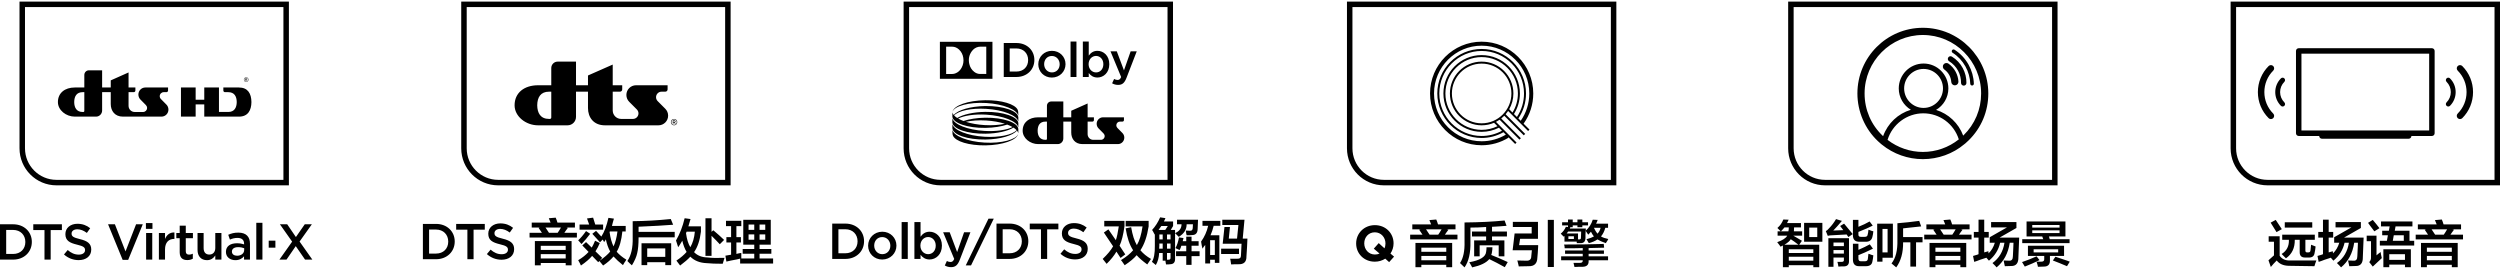<svg 
 xmlns="http://www.w3.org/2000/svg"
 xmlns:xlink="http://www.w3.org/1999/xlink"
 width="696px" height="75px">
<path fill-rule="evenodd"  fill="rgb(0, 0, 0)"
 d="M631.279,51.598 C625.604,51.598 621.004,46.982 621.004,41.288 L621.004,0.445 L696.001,0.445 L696.001,51.598 L631.279,51.598 ZM694.476,1.975 L622.528,1.975 L622.528,41.288 C622.528,46.129 626.454,50.068 631.279,50.068 L694.476,50.068 L694.476,1.975 ZM631.585,18.389 C631.938,18.035 632.508,18.035 632.861,18.389 C633.213,18.742 633.213,19.315 632.861,19.669 C631.272,21.264 630.396,23.385 630.396,25.640 C630.396,27.896 631.272,30.017 632.861,31.612 C633.213,31.966 633.213,32.538 632.861,32.892 C632.685,33.069 632.454,33.157 632.223,33.157 C631.992,33.157 631.761,33.069 631.585,32.892 C629.655,30.955 628.592,28.380 628.592,25.640 C628.592,22.901 629.655,20.325 631.585,18.389 ZM635.963,21.822 C636.228,22.087 636.228,22.517 635.963,22.782 C635.202,23.545 634.783,24.561 634.783,25.640 C634.783,26.720 635.202,27.735 635.963,28.499 C636.228,28.764 636.228,29.193 635.963,29.458 C635.831,29.591 635.659,29.657 635.485,29.657 C635.312,29.657 635.139,29.591 635.007,29.458 C633.990,28.439 633.430,27.083 633.430,25.640 C633.430,24.198 633.990,22.842 635.007,21.822 C635.272,21.556 635.700,21.557 635.963,21.822 ZM639.963,13.422 L677.041,13.422 C677.462,13.422 677.803,13.764 677.803,14.186 L677.803,37.093 C677.803,37.515 677.462,37.857 677.041,37.857 L671.338,37.857 C671.338,38.279 670.997,38.621 670.577,38.621 L646.428,38.621 C646.008,38.621 645.667,38.279 645.667,37.857 L639.963,37.857 C639.543,37.857 639.202,37.515 639.202,37.093 L639.202,14.186 C639.202,13.764 639.543,13.422 639.963,13.422 ZM640.724,36.329 L676.280,36.329 L676.280,14.950 L640.724,14.950 L640.724,36.329 ZM681.124,21.821 C681.388,21.556 681.816,21.556 682.080,21.821 C683.097,22.840 683.657,24.196 683.657,25.639 C683.657,27.081 683.097,28.438 682.080,29.457 C681.948,29.590 681.775,29.656 681.602,29.656 C681.428,29.656 681.256,29.590 681.124,29.457 C680.859,29.192 680.859,28.762 681.124,28.497 C681.885,27.734 682.304,26.719 682.304,25.639 C682.304,24.559 681.885,23.544 681.124,22.781 C680.859,22.516 680.859,22.086 681.124,21.821 ZM684.226,18.387 C684.579,18.034 685.150,18.034 685.502,18.387 C687.432,20.324 688.495,22.900 688.495,25.639 C688.495,28.378 687.432,30.954 685.502,32.891 C685.326,33.067 685.095,33.156 684.864,33.156 C684.633,33.156 684.402,33.067 684.226,32.891 C683.874,32.537 683.874,31.964 684.226,31.611 C685.815,30.015 686.691,27.895 686.691,25.639 C686.691,23.383 685.815,21.262 684.226,19.667 C683.874,19.314 683.874,18.741 684.226,18.387 ZM571.520,72.519 L572.230,71.477 C573.032,71.733 574.125,72.099 575.510,72.574 C575.838,72.683 576.074,72.775 576.221,72.848 L575.455,74.110 C573.997,73.488 572.685,72.958 571.520,72.519 ZM562.993,66.595 L568.841,66.595 C568.804,66.522 568.750,66.376 568.677,66.156 C568.640,66.010 568.604,65.900 568.568,65.827 L564.195,65.827 L564.195,61.658 L575.018,61.658 L575.018,65.827 L570.427,65.827 L570.645,66.595 L576.166,66.595 L576.166,67.692 L562.993,67.692 L562.993,66.595 ZM573.378,62.646 L565.780,62.646 L565.780,63.359 L573.378,63.359 L573.378,62.646 ZM573.378,64.894 L573.378,64.127 L565.780,64.127 L565.780,64.894 L573.378,64.894 ZM497.825,41.288 L497.825,0.445 L572.821,0.445 L572.821,51.598 L508.100,51.598 C502.425,51.598 497.825,46.982 497.825,41.288 ZM571.297,1.975 L499.349,1.975 L499.349,41.288 C499.349,46.129 503.274,50.068 508.100,50.068 L571.297,50.068 L571.297,1.975 ZM535.327,7.737 C545.372,7.737 553.544,15.937 553.544,26.017 C553.544,31.001 551.591,35.647 548.044,39.101 C547.756,39.383 547.458,39.657 547.152,39.922 C547.064,40.001 546.954,40.089 546.844,40.166 C543.677,42.818 539.563,44.306 535.327,44.306 C531.179,44.306 527.134,42.874 523.936,40.274 C523.936,40.275 523.936,40.275 523.936,40.275 C523.931,40.275 523.862,40.221 523.794,40.165 C523.790,40.162 523.713,40.101 523.709,40.097 C523.404,39.840 523.106,39.574 522.817,39.301 C519.186,35.881 517.102,31.039 517.102,26.017 C517.102,15.937 525.278,7.737 535.327,7.737 ZM535.327,42.300 C538.971,42.300 542.505,41.054 545.333,38.801 C543.968,34.498 540.005,31.549 535.437,31.549 C530.875,31.549 526.813,34.617 525.496,38.940 C528.345,41.120 531.790,42.300 535.327,42.300 ZM540.928,24.618 C540.928,21.625 538.502,19.191 535.520,19.191 C532.538,19.191 530.112,21.625 530.112,24.618 C530.112,27.610 532.538,30.045 535.520,30.045 C538.502,30.045 540.928,27.610 540.928,24.618 ZM524.186,37.840 C524.210,37.862 524.236,37.882 524.259,37.905 C525.546,34.319 528.421,31.630 531.982,30.560 C529.968,29.347 528.613,27.141 528.613,24.618 C528.613,20.796 531.711,17.687 535.520,17.687 C539.329,17.687 542.427,20.796 542.427,24.618 C542.427,27.166 541.046,29.392 538.998,30.596 C542.449,31.676 545.253,34.287 546.553,37.752 C546.585,37.722 546.620,37.693 546.652,37.662 C549.807,34.589 551.545,30.454 551.545,26.017 C551.545,17.044 544.269,9.743 535.327,9.743 C526.380,9.743 519.101,17.044 519.101,26.017 C519.101,30.553 520.907,34.751 524.186,37.840 ZM542.467,17.722 C543.302,18.318 543.972,19.080 544.457,19.987 C544.910,20.835 545.170,21.747 545.227,22.697 C545.261,23.250 544.841,23.725 544.290,23.759 C544.270,23.761 544.249,23.761 544.229,23.761 C543.705,23.761 543.264,23.351 543.232,22.819 C543.192,22.160 543.011,21.526 542.696,20.935 C542.357,20.304 541.891,19.772 541.308,19.356 C540.858,19.036 540.753,18.409 541.073,17.958 C541.392,17.507 542.017,17.400 542.467,17.722 ZM542.631,17.046 C542.278,16.830 542.165,16.367 542.380,16.012 C542.596,15.658 543.058,15.546 543.411,15.761 C544.687,16.541 545.738,17.656 546.449,18.986 C547.127,20.254 547.474,21.677 547.452,23.102 C547.446,23.513 547.112,23.842 546.703,23.842 C546.699,23.842 546.695,23.842 546.691,23.842 C546.277,23.836 545.947,23.493 545.953,23.078 C545.971,21.909 545.686,20.740 545.129,19.697 C544.544,18.604 543.680,17.687 542.631,17.046 ZM543.599,14.686 C543.365,14.538 543.295,14.229 543.441,13.994 C543.589,13.760 543.899,13.690 544.131,13.836 C545.747,14.856 547.103,16.300 548.054,18.014 C548.960,19.647 549.467,21.473 549.521,23.293 C549.529,23.570 549.311,23.801 549.036,23.809 C549.031,23.809 549.026,23.809 549.020,23.809 C548.751,23.809 548.529,23.594 548.521,23.322 C548.473,21.662 548.009,19.995 547.180,18.501 C546.311,16.936 545.073,15.616 543.599,14.686 ZM502.263,62.042 L507.347,62.042 L507.347,67.308 L502.263,67.308 L502.263,62.042 ZM503.684,65.991 L505.926,65.991 L505.926,63.359 L503.684,63.359 L503.684,65.991 ZM497.781,61.549 C497.672,61.805 497.580,61.987 497.508,62.097 L501.389,62.097 L501.389,63.304 L499.475,63.304 C499.475,63.743 499.457,64.109 499.421,64.401 L501.717,64.401 L501.717,65.608 L499.257,65.608 C499.475,65.717 499.785,65.900 500.186,66.156 C500.842,66.522 501.334,66.814 501.662,67.034 L500.897,68.131 L506.472,68.131 L506.472,74.384 L504.832,74.384 L504.832,73.835 L498.000,73.835 L498.000,74.384 L496.360,74.384 L496.360,68.350 C496.141,68.460 495.922,68.570 495.704,68.679 C495.667,68.607 495.594,68.497 495.485,68.350 C495.376,68.168 495.139,67.856 494.774,67.418 C496.268,66.906 497.197,66.303 497.562,65.608 L494.884,65.608 L494.884,64.401 L495.758,64.401 C495.430,64.072 495.120,63.761 494.829,63.468 C495.594,62.810 496.141,62.025 496.469,61.110 L497.945,61.164 C497.908,61.238 497.853,61.366 497.781,61.549 ZM498.000,72.574 L504.832,72.574 L504.832,71.477 L498.000,71.477 L498.000,72.574 ZM498.000,70.435 L504.832,70.435 L504.832,69.392 L498.000,69.392 L498.000,70.435 ZM496.797,68.131 L500.678,68.131 C499.839,67.473 499.129,66.961 498.546,66.595 C498.290,67.071 497.708,67.582 496.797,68.131 ZM495.813,64.401 L497.890,64.401 C497.962,64.072 498.000,63.706 498.000,63.304 L496.797,63.304 C496.541,63.633 496.213,63.999 495.813,64.401 ZM374.995,41.288 L374.995,0.445 L449.991,0.445 L449.991,51.598 L385.270,51.598 C379.595,51.598 374.995,46.982 374.995,41.288 ZM448.467,1.975 L376.519,1.975 L376.519,41.288 C376.519,46.129 380.445,50.068 385.270,50.068 L448.467,50.068 L448.467,1.975 ZM412.493,11.604 C420.415,11.604 426.860,18.072 426.860,26.022 C426.860,29.053 425.933,31.954 424.178,34.411 L424.081,34.341 L425.810,36.076 L425.419,36.469 L419.859,30.890 C419.646,31.213 419.419,31.526 419.167,31.818 L424.611,37.280 L424.219,37.673 L418.792,32.226 C418.524,32.499 418.241,32.757 417.941,32.994 L423.411,38.484 L423.020,38.876 L417.491,33.328 C417.168,33.551 416.830,33.754 416.478,33.933 L422.212,39.687 L421.821,40.080 L419.820,38.072 L419.977,38.331 C417.729,39.710 415.141,40.439 412.493,40.439 C404.571,40.439 398.126,33.971 398.126,26.022 C398.126,18.072 404.571,11.604 412.493,11.604 ZM420.777,26.022 C420.777,21.438 417.060,17.709 412.493,17.709 C407.925,17.709 404.209,21.438 404.209,26.022 C404.209,30.605 407.925,34.334 412.493,34.334 C417.060,34.334 420.777,30.605 420.777,26.022 ZM415.946,34.184 C414.884,34.638 413.717,34.890 412.493,34.890 C407.620,34.890 403.655,30.912 403.655,26.022 C403.655,21.132 407.620,17.154 412.493,17.154 C417.366,17.154 421.330,21.132 421.330,26.022 C421.330,27.618 420.900,29.112 420.160,30.406 L421.083,31.332 C422.064,29.737 422.587,27.911 422.587,26.022 C422.587,20.436 418.059,15.892 412.493,15.892 C406.927,15.892 402.399,20.436 402.399,26.022 C402.399,31.607 406.927,36.151 412.493,36.151 C414.018,36.151 415.531,35.798 416.893,35.135 L415.946,34.184 ZM417.307,35.551 C415.826,36.305 414.165,36.706 412.493,36.706 C406.622,36.706 401.845,31.913 401.845,26.022 C401.845,20.130 406.622,15.337 412.493,15.337 C418.364,15.337 423.141,20.130 423.141,26.022 C423.141,28.059 422.565,30.026 421.484,31.735 L422.313,32.567 C423.602,30.625 424.287,28.370 424.287,26.022 C424.287,19.495 418.997,14.186 412.493,14.186 C405.989,14.186 400.699,19.495 400.699,26.022 C400.699,32.548 405.989,37.857 412.493,37.857 C414.477,37.857 416.426,37.351 418.154,36.401 L417.307,35.551 ZM412.493,39.328 C414.872,39.328 417.197,38.690 419.232,37.482 L418.562,36.810 C416.718,37.857 414.624,38.412 412.493,38.412 C405.684,38.412 400.145,32.854 400.145,26.022 C400.145,19.189 405.684,13.630 412.493,13.630 C419.302,13.630 424.841,19.189 424.841,26.022 C424.841,28.517 424.103,30.914 422.713,32.968 L423.369,33.627 C424.926,31.389 425.754,28.765 425.754,26.022 C425.754,18.684 419.805,12.715 412.493,12.715 C405.181,12.715 399.232,18.684 399.232,26.022 C399.232,33.359 405.181,39.328 412.493,39.328 ZM347.176,68.793 C347.103,70.000 347.048,70.859 347.012,71.371 C347.048,72.907 346.283,73.638 344.716,73.565 C344.534,73.565 344.242,73.565 343.842,73.565 C343.367,73.601 343.003,73.620 342.749,73.620 C342.711,73.364 342.657,72.998 342.585,72.523 C342.548,72.303 342.511,72.139 342.475,72.029 C343.094,72.029 343.750,72.029 344.443,72.029 C345.135,72.066 345.482,71.774 345.482,71.152 C345.554,70.201 345.609,69.104 345.646,67.860 L340.398,67.860 L340.890,63.198 L342.421,63.198 L342.093,66.434 L344.388,66.434 L344.771,62.649 L340.289,62.649 L340.289,61.169 L346.466,61.169 L345.974,66.434 L347.286,66.434 C347.248,66.947 347.212,67.733 347.176,68.793 ZM344.935,70.713 L339.961,70.713 L339.961,69.232 L344.935,69.232 L344.935,70.713 ZM337.009,65.502 L339.469,65.502 L339.469,73.181 L338.212,73.181 L338.212,72.303 L336.900,72.303 L336.900,73.346 L335.533,73.346 L335.533,68.190 C335.241,68.519 334.987,68.866 334.768,69.232 C334.622,68.683 334.495,68.025 334.385,67.257 C335.332,65.941 335.988,64.478 336.353,62.869 L334.768,62.869 L334.768,61.498 L339.742,61.498 L339.742,62.869 L337.884,62.869 C337.665,63.783 337.373,64.661 337.009,65.502 ZM336.900,70.987 L338.212,70.987 L338.212,66.873 L336.900,66.873 L336.900,70.987 ZM331.728,73.730 L330.253,73.730 L330.253,71.316 L327.410,71.316 L327.410,69.945 L330.253,69.945 L330.253,68.409 L328.886,68.409 C328.777,68.848 328.613,69.250 328.394,69.616 L327.246,69.067 C327.683,68.299 328.011,67.312 328.230,66.105 L329.487,66.270 C329.487,66.343 329.450,66.489 329.378,66.709 C329.341,66.892 329.305,67.038 329.269,67.147 L330.253,67.147 L330.253,65.886 L331.728,65.886 L331.728,67.147 L333.696,67.147 L333.696,68.409 L331.728,68.409 L331.728,69.945 L333.969,69.945 L333.969,71.316 L331.728,71.316 L331.728,73.730 ZM331.838,65.447 C331.655,65.447 331.400,65.466 331.072,65.502 C330.744,65.502 330.507,65.502 330.362,65.502 C330.289,65.282 330.215,64.880 330.143,64.295 C330.143,64.259 330.143,64.222 330.143,64.185 C330.580,64.222 330.963,64.240 331.291,64.240 C331.765,64.277 332.019,64.039 332.056,63.527 L332.111,62.430 L330.362,62.430 C330.362,63.893 329.633,65.063 328.175,65.941 L327.137,64.898 C328.339,64.387 328.941,63.564 328.941,62.430 L327.683,62.430 L327.683,61.169 L333.532,61.169 L333.423,63.801 C333.386,64.898 332.858,65.447 331.838,65.447 ZM325.716,73.565 C325.569,73.601 325.205,73.620 324.622,73.620 C324.622,73.510 324.585,73.309 324.513,73.017 C324.476,72.833 324.458,72.687 324.458,72.578 L323.693,72.578 L323.693,70.439 L322.709,70.439 C322.636,71.755 322.327,72.870 321.780,73.784 C321.561,73.638 321.251,73.382 320.851,73.017 C320.777,72.980 320.723,72.943 320.687,72.907 C321.269,71.993 321.543,70.493 321.507,68.409 L321.507,65.227 L321.452,65.282 C321.343,65.063 321.179,64.752 320.960,64.350 C320.851,64.204 320.777,64.094 320.741,64.021 C321.652,63.033 322.399,61.863 322.982,60.510 L324.458,60.730 C324.421,60.803 324.367,60.931 324.294,61.114 C324.185,61.370 324.093,61.552 324.021,61.662 L326.590,61.662 L326.590,62.924 L325.934,64.021 L327.137,64.021 L327.137,64.898 L327.137,72.029 C327.173,73.053 326.699,73.565 325.716,73.565 ZM323.693,69.232 L323.693,67.806 L322.764,67.806 L322.764,68.409 C322.764,68.665 322.745,68.939 322.709,69.232 L323.693,69.232 ZM323.693,66.654 L323.693,65.282 L322.764,65.282 L322.764,66.654 L323.693,66.654 ZM323.310,62.924 C323.201,63.107 323.019,63.363 322.764,63.692 C322.654,63.838 322.581,63.948 322.545,64.021 L324.404,64.021 L325.114,62.924 L323.310,62.924 ZM325.880,65.282 L324.896,65.282 L324.896,66.654 L325.880,66.654 L325.880,65.282 ZM325.880,67.806 L324.896,67.806 L324.896,69.232 L325.880,69.232 L325.880,67.806 ZM325.880,71.700 L325.880,70.439 L324.896,70.439 L324.896,72.303 L325.224,72.303 C325.697,72.340 325.916,72.139 325.880,71.700 ZM251.567,41.288 L251.567,0.445 L326.564,0.445 L326.564,51.598 L261.842,51.598 C256.168,51.598 251.567,46.982 251.567,41.288 ZM325.040,1.975 L253.092,1.975 L253.092,41.288 C253.092,46.129 257.017,50.068 261.842,50.068 L325.040,50.068 L325.040,1.975 ZM274.366,37.225 C269.344,37.296 265.240,35.889 265.136,34.067 C265.136,34.067 265.111,33.641 265.136,32.925 L265.139,32.910 C265.506,34.621 269.335,36.167 274.082,36.450 C277.325,36.643 280.211,36.200 281.896,35.372 C281.470,35.125 280.967,34.895 280.407,34.685 C278.796,35.222 276.686,35.566 274.370,35.601 C269.348,35.673 265.245,34.263 265.141,32.443 C265.141,32.443 265.114,32.014 265.142,31.301 L265.142,31.286 C265.196,31.535 265.332,31.780 265.525,32.019 C266.653,30.632 270.140,29.586 274.277,29.525 C279.299,29.453 283.401,30.862 283.505,32.682 C283.505,32.682 283.530,33.110 283.505,33.825 L283.505,33.840 C283.133,32.131 279.309,30.584 274.561,30.300 C270.416,30.052 266.835,30.828 265.621,32.133 C265.844,32.379 266.133,32.618 266.486,32.844 C268.092,31.868 270.977,31.193 274.279,31.146 C279.301,31.074 283.404,32.483 283.508,34.302 C283.508,34.302 283.532,34.730 283.508,35.444 L283.505,35.460 C283.137,33.750 279.311,32.205 274.564,31.921 C271.317,31.727 268.429,32.172 266.746,33.000 C267.173,33.247 267.674,33.478 268.236,33.687 C269.843,33.147 271.956,32.803 274.274,32.770 C279.299,32.699 283.399,34.107 283.503,35.928 C283.503,35.928 283.530,36.356 283.503,37.070 L283.501,37.086 C283.447,36.837 283.312,36.592 283.120,36.353 C281.992,37.736 278.507,38.786 274.369,38.845 C269.346,38.917 265.242,37.509 265.141,35.688 C265.141,35.688 265.114,35.260 265.141,34.545 L265.141,34.530 C265.512,36.239 269.337,37.786 274.084,38.070 C278.227,38.318 281.805,37.542 283.023,36.239 C282.801,35.992 282.507,35.754 282.155,35.527 C280.551,36.501 277.667,37.177 274.366,37.225 ZM274.558,33.545 C272.438,33.418 270.471,33.565 268.890,33.912 C270.352,34.377 272.138,34.708 274.085,34.825 C276.204,34.951 278.172,34.805 279.751,34.458 C278.292,33.992 276.506,33.661 274.558,33.545 ZM274.083,39.696 C278.897,39.983 282.904,38.834 283.450,37.303 L283.457,37.304 C283.057,39.012 279.156,40.400 274.369,40.471 C269.784,40.536 266.027,39.382 265.314,37.794 C265.314,37.794 265.239,37.625 265.214,37.453 C265.214,37.453 265.141,37.165 265.141,36.213 L265.142,36.153 C265.516,37.862 269.338,39.411 274.083,39.696 ZM289.034,32.658 L291.469,32.658 L291.469,29.447 C291.469,28.789 291.995,28.256 292.644,28.256 L296.028,28.256 L296.028,32.658 L298.235,32.658 L298.235,30.837 L302.794,28.805 L302.794,32.658 L304.545,32.658 L304.545,33.432 C304.545,33.664 304.359,33.853 304.130,33.853 L302.794,33.853 L302.794,37.350 C302.794,38.220 303.490,38.926 304.349,38.926 L306.526,38.926 C307.087,38.926 307.542,38.465 307.542,37.897 C307.542,37.612 307.428,37.355 307.244,37.169 L305.832,35.737 C305.510,35.411 305.311,34.960 305.311,34.462 C305.311,33.465 306.108,32.658 307.091,32.658 L312.908,32.658 L312.908,33.432 C312.908,33.664 312.722,33.853 312.493,33.853 L311.795,33.853 C311.234,33.853 310.780,34.313 310.780,34.882 C310.780,35.166 310.893,35.423 311.077,35.609 L312.485,37.037 C312.807,37.364 313.006,37.815 313.006,38.313 C313.006,39.309 312.210,40.117 311.227,40.117 L301.362,40.117 C299.264,40.117 298.235,38.628 298.235,36.901 C298.235,36.270 298.235,33.853 298.235,33.853 L296.028,33.853 L296.028,38.541 C296.028,39.412 295.332,40.117 294.473,40.117 L289.037,40.117 C286.799,40.117 284.707,38.472 284.707,36.389 C284.707,34.056 286.492,32.658 289.034,32.658 ZM291.058,38.926 L291.214,38.926 C291.355,38.926 291.469,38.810 291.469,38.667 L291.469,33.853 L291.058,33.853 C289.501,33.851 288.895,34.906 288.879,36.389 C288.895,37.819 289.479,38.927 291.058,38.926 ZM311.295,23.636 C310.622,23.636 310.110,23.474 309.612,23.190 L310.164,21.988 C310.460,22.150 310.784,22.258 311.120,22.258 C311.578,22.258 311.861,22.055 312.130,21.447 L309.167,14.299 L310.918,14.299 L312.911,19.596 L314.769,14.299 L316.466,14.299 L313.638,21.622 C313.073,23.095 312.440,23.636 311.295,23.636 ZM305.531,21.582 C304.345,21.582 303.605,20.988 303.107,20.325 L303.107,21.434 L301.464,21.434 L301.464,11.569 L303.107,11.569 L303.107,15.488 C303.632,14.745 304.373,14.151 305.531,14.151 C307.200,14.151 308.829,15.474 308.829,17.853 L308.829,17.880 C308.829,20.244 307.214,21.582 305.531,21.582 ZM307.173,17.853 C307.173,16.474 306.231,15.569 305.140,15.569 C304.036,15.569 303.067,16.488 303.067,17.853 L303.067,17.880 C303.067,19.244 304.036,20.163 305.140,20.163 C306.258,20.163 307.173,19.285 307.173,17.880 L307.173,17.853 ZM298.043,11.569 L299.686,11.569 L299.686,21.434 L298.043,21.434 L298.043,11.569 ZM292.831,21.596 C290.663,21.596 289.061,19.933 289.061,17.907 L289.061,17.880 C289.061,15.840 290.676,14.151 292.858,14.151 C295.039,14.151 296.642,15.812 296.642,17.853 L296.642,17.880 C296.642,19.907 295.026,21.596 292.831,21.596 ZM295.012,17.880 C295.012,16.623 294.110,15.583 292.831,15.583 C291.525,15.583 290.690,16.609 290.690,17.853 L290.690,17.880 C290.690,19.123 291.592,20.163 292.858,20.163 C294.177,20.163 295.012,19.136 295.012,17.907 L295.012,17.880 ZM282.959,21.434 L279.445,21.434 L279.445,11.975 L282.959,11.975 C285.921,11.975 287.968,14.015 287.968,16.677 L287.968,16.704 C287.968,19.366 285.921,21.434 282.959,21.434 ZM286.231,16.704 C286.231,14.853 284.939,13.488 282.959,13.488 L281.101,13.488 L281.101,19.920 L282.959,19.920 C284.939,19.920 286.231,18.582 286.231,16.731 L286.231,16.704 ZM283.432,30.917 C283.432,30.917 283.504,31.205 283.504,32.157 L283.501,32.217 C283.127,30.507 279.305,28.959 274.563,28.676 C269.748,28.390 265.741,29.535 265.195,31.068 L265.188,31.066 C265.588,29.360 269.486,27.971 274.277,27.902 C278.858,27.836 282.617,28.991 283.329,30.576 C283.329,30.576 283.406,30.744 283.432,30.917 ZM261.776,21.940 C261.739,21.940 261.702,21.936 261.666,21.933 C261.666,18.504 261.666,15.074 261.666,11.645 C266.540,11.645 271.415,11.645 276.297,11.645 C276.297,15.077 276.297,18.500 276.297,21.940 C276.254,21.940 276.212,21.940 276.170,21.940 C271.372,21.940 266.574,21.940 261.776,21.940 ZM268.177,16.079 C268.033,15.183 267.651,14.406 266.983,13.784 C266.439,13.279 265.801,12.992 265.049,12.992 C264.525,12.992 264.001,12.992 263.477,12.992 C263.454,12.992 263.432,12.995 263.405,12.996 C263.405,15.535 263.405,18.061 263.405,20.591 C263.431,20.593 263.451,20.595 263.471,20.595 C264.008,20.595 264.545,20.597 265.082,20.595 C265.366,20.593 265.643,20.547 265.911,20.453 C266.723,20.165 267.303,19.609 267.710,18.865 C268.186,17.992 268.334,17.059 268.177,16.079 ZM274.577,12.997 C274.550,12.995 274.527,12.992 274.505,12.992 C273.961,12.992 273.417,12.989 272.873,12.995 C272.707,12.997 272.537,13.013 272.375,13.048 C271.595,13.213 270.992,13.655 270.532,14.290 C269.761,15.358 269.563,16.549 269.856,17.821 C270.057,18.693 270.492,19.434 271.206,19.991 C271.658,20.344 272.169,20.567 272.747,20.585 C273.347,20.603 273.948,20.592 274.549,20.593 C274.558,20.593 274.567,20.586 274.577,20.582 C274.577,18.055 274.577,15.529 274.577,12.997 ZM252.724,72.084 L251.016,72.084 L251.016,61.828 L252.724,61.828 L252.724,72.084 ZM245.603,72.252 C243.349,72.252 241.683,70.525 241.683,68.417 L241.683,68.389 C241.683,66.267 243.363,64.511 245.631,64.511 C247.899,64.511 249.566,66.239 249.566,68.361 L249.566,68.389 C249.566,70.496 247.885,72.252 245.603,72.252 ZM247.871,68.389 C247.871,67.082 246.933,66.000 245.603,66.000 C244.245,66.000 243.377,67.069 243.377,68.361 L243.377,68.389 C243.377,69.681 244.315,70.763 245.631,70.763 C247.003,70.763 247.871,69.696 247.871,68.417 L247.871,68.389 ZM235.346,72.084 L231.691,72.084 L231.691,62.249 L235.346,62.249 C238.425,62.249 240.554,64.371 240.554,67.139 L240.554,67.166 C240.554,69.935 238.425,72.084 235.346,72.084 ZM238.747,67.166 C238.747,65.242 237.403,63.823 235.346,63.823 L233.413,63.823 L233.413,70.510 L235.346,70.510 C237.403,70.510 238.747,69.120 238.747,67.195 L238.747,67.166 ZM206.051,72.004 C205.833,72.040 205.522,72.113 205.122,72.223 C203.919,72.443 202.953,72.643 202.225,72.827 L201.952,71.181 C202.461,71.108 202.990,71.016 203.537,70.907 L203.537,67.506 L202.225,67.506 L202.225,66.025 L203.537,66.025 L203.537,62.953 L202.116,62.953 L202.116,61.472 L206.379,61.472 L206.379,62.953 L205.013,62.953 L205.013,66.025 L206.270,66.025 L206.270,67.506 L205.013,67.506 L205.013,70.687 C205.158,70.651 205.395,70.596 205.723,70.523 C206.014,70.486 206.233,70.450 206.379,70.413 C206.379,70.962 206.379,71.474 206.379,71.949 L209.987,71.949 L209.987,70.632 L206.762,70.632 L206.762,69.316 L209.987,69.316 L209.987,68.109 L206.926,68.109 L206.926,61.198 L214.578,61.198 L214.578,68.109 L211.463,68.109 L211.463,69.316 L214.742,69.316 L214.742,70.632 L211.463,70.632 L211.463,71.949 L215.234,71.949 L215.234,73.375 L206.051,73.375 L206.051,72.004 ZM209.987,62.514 L208.402,62.514 L208.402,63.995 L209.987,63.995 L209.987,62.514 ZM209.987,65.257 L208.402,65.257 L208.402,66.738 L209.987,66.738 L209.987,65.257 ZM211.463,66.738 L213.048,66.738 L213.048,65.257 L211.463,65.257 L211.463,66.738 ZM211.463,63.995 L213.048,63.995 L213.048,62.514 L211.463,62.514 L211.463,63.995 ZM128.407,41.288 L128.407,0.445 L203.403,0.445 L203.403,51.598 L138.682,51.598 C133.007,51.598 128.407,46.982 128.407,41.288 ZM201.879,1.975 L129.931,1.975 L129.931,41.288 C129.931,46.129 133.857,50.068 138.682,50.068 L201.879,50.068 L201.879,1.975 ZM149.796,23.736 L153.475,23.736 L153.475,18.936 C153.475,17.952 154.270,17.154 155.250,17.154 L160.361,17.154 L160.361,23.736 L163.695,23.736 L163.695,21.014 L170.581,17.975 L170.581,23.736 L173.226,23.736 L173.226,24.893 C173.226,25.241 172.945,25.523 172.599,25.523 L170.581,25.523 L170.581,30.751 C170.581,32.053 171.632,33.107 172.929,33.107 L176.219,33.107 C177.065,33.107 177.752,32.419 177.752,31.569 C177.752,31.144 177.580,30.760 177.303,30.481 L175.170,28.341 C174.684,27.853 174.383,27.179 174.383,26.433 C174.383,24.944 175.587,23.736 177.071,23.736 L185.858,23.736 L185.858,24.893 C185.858,25.241 185.577,25.523 185.231,25.523 L184.176,25.523 C183.329,25.523 182.643,26.211 182.643,27.061 C182.643,27.486 182.814,27.870 183.092,28.149 L185.219,30.284 C185.706,30.772 186.007,31.446 186.007,32.192 C186.007,33.681 184.803,34.889 183.318,34.889 L168.417,34.889 C165.249,34.889 163.696,32.662 163.696,30.081 C163.696,29.137 163.695,25.523 163.695,25.523 L160.361,25.523 L160.361,32.533 C160.361,33.834 159.309,34.889 158.013,34.889 L149.801,34.889 C146.422,34.889 143.261,32.429 143.261,29.315 C143.261,25.827 145.957,23.736 149.796,23.736 ZM152.851,33.107 C152.852,33.107 152.854,33.107 152.855,33.107 L153.090,33.107 C153.303,33.107 153.475,32.935 153.475,32.721 L153.475,25.523 L152.855,25.523 C150.502,25.520 149.587,27.097 149.563,29.315 C149.587,31.452 150.468,33.107 152.851,33.107 ZM187.664,33.108 C188.162,33.108 188.549,33.508 188.549,33.993 L188.549,33.998 C188.549,34.483 188.157,34.889 187.659,34.889 C187.161,34.889 186.774,34.488 186.774,34.003 L186.774,33.998 C186.774,33.513 187.166,33.108 187.664,33.108 ZM186.911,34.003 C186.911,34.419 187.233,34.756 187.659,34.756 C188.088,34.756 188.413,34.414 188.413,33.998 L188.413,33.994 C188.413,33.577 188.090,33.240 187.664,33.240 C187.235,33.240 186.911,33.582 186.911,33.998 L186.911,34.003 ZM188.000,33.607 C188.049,33.654 188.076,33.720 188.076,33.801 L188.076,33.806 C188.076,33.956 187.988,34.050 187.860,34.087 L188.110,34.439 L187.900,34.439 L187.674,34.116 L187.669,34.116 L187.480,34.116 L187.480,34.439 L187.304,34.439 L187.304,33.506 L187.718,33.506 C187.840,33.506 187.936,33.543 188.000,33.607 ZM187.480,33.666 L187.480,33.961 L187.711,33.961 C187.826,33.961 187.895,33.905 187.895,33.816 L187.895,33.811 C187.895,33.717 187.826,33.666 187.711,33.666 L187.480,33.666 ZM134.964,63.935 L131.842,63.935 L131.842,72.168 L130.120,72.168 L130.120,63.935 L126.997,63.935 L126.997,62.334 L134.964,62.334 L134.964,63.935 ZM121.388,72.168 L117.733,72.168 L117.733,62.334 L121.388,62.334 C124.467,62.334 126.596,64.455 126.596,67.223 L126.596,67.251 C126.596,70.019 124.467,72.168 121.388,72.168 ZM124.789,67.251 C124.789,65.326 123.445,63.907 121.388,63.907 L119.455,63.907 L119.455,70.595 L121.388,70.595 C123.445,70.595 124.789,69.204 124.789,67.279 L124.789,67.251 ZM84.929,72.276 L82.338,68.524 L79.762,72.276 L77.788,72.276 L81.331,67.274 L77.928,62.441 L79.958,62.441 L82.380,65.996 L84.845,62.441 L86.818,62.441 L83.403,67.246 L86.959,72.276 L84.929,72.276 ZM5.432,41.288 L5.432,0.445 L80.429,0.445 L80.429,51.598 L15.707,51.598 C10.033,51.598 5.432,46.982 5.432,41.288 ZM78.905,1.975 L6.957,1.975 L6.957,41.288 C6.957,46.129 10.882,50.068 15.707,50.068 L78.905,50.068 L78.905,1.975 ZM20.827,24.359 L23.475,24.359 L23.475,20.868 C23.475,20.153 24.047,19.573 24.753,19.573 L28.432,19.573 L28.432,24.359 L30.833,24.359 L30.833,22.379 L35.790,20.170 L35.790,24.359 L37.693,24.359 L37.693,25.201 C37.693,25.454 37.491,25.658 37.242,25.658 L35.790,25.658 L35.789,29.461 C35.789,30.408 36.546,31.175 37.480,31.175 L39.848,31.175 C40.457,31.175 40.952,30.674 40.952,30.056 C40.952,29.747 40.828,29.467 40.628,29.265 L39.093,27.708 C38.743,27.353 38.526,26.863 38.526,26.321 C38.526,25.237 39.393,24.359 40.462,24.359 L46.787,24.359 L46.787,25.201 C46.787,25.454 46.585,25.658 46.336,25.658 L45.576,25.658 C44.967,25.658 44.473,26.159 44.473,26.777 C44.473,27.086 44.596,27.366 44.796,27.569 L46.327,29.121 C46.678,29.476 46.894,29.967 46.894,30.508 C46.894,31.592 46.028,32.470 44.959,32.470 L34.232,32.470 C31.951,32.470 30.833,30.851 30.833,28.974 C30.833,28.287 30.833,25.658 30.833,25.658 L28.432,25.658 L28.432,30.757 C28.432,31.703 27.675,32.470 26.742,32.470 L20.830,32.470 C18.397,32.470 16.122,30.681 16.122,28.417 C16.122,25.880 18.063,24.359 20.827,24.359 ZM23.029,31.175 L23.198,31.175 C23.351,31.175 23.475,31.049 23.475,30.894 L23.475,25.658 L23.029,25.658 C21.335,25.657 20.676,26.804 20.659,28.417 C20.676,29.972 21.311,31.176 23.029,31.175 ZM54.468,27.767 L56.869,27.767 L56.869,24.359 L60.959,24.359 L60.959,31.171 L63.540,31.171 C65.256,31.172 65.891,29.969 65.908,28.415 C65.890,26.803 65.232,25.657 63.540,25.658 L62.631,25.658 C62.382,25.658 62.180,25.454 62.180,25.201 L62.180,24.359 L66.514,24.359 C66.515,24.359 66.516,24.359 66.518,24.359 C69.005,24.359 69.972,26.045 69.998,28.415 C69.973,30.700 69.041,32.471 66.518,32.471 L66.514,32.471 L56.869,32.470 L56.869,29.066 L54.468,29.066 L54.468,32.470 L50.378,32.470 L50.378,24.359 L54.468,24.359 L54.468,27.767 ZM68.535,22.815 C68.177,22.815 67.898,22.523 67.898,22.171 L67.898,22.167 C67.898,21.815 68.181,21.520 68.539,21.520 C68.897,21.520 69.176,21.811 69.176,22.164 L69.176,22.167 C69.176,22.520 68.894,22.815 68.535,22.815 ZM69.078,22.164 C69.078,21.861 68.846,21.616 68.539,21.616 C68.230,21.616 67.997,21.865 67.997,22.167 L67.997,22.171 C67.997,22.473 68.228,22.719 68.535,22.719 C68.844,22.719 69.078,22.470 69.078,22.167 L69.078,22.164 ZM68.542,22.253 L68.406,22.253 L68.406,22.488 L68.279,22.488 L68.279,21.809 L68.578,21.809 C68.666,21.809 68.735,21.836 68.781,21.883 C68.816,21.917 68.835,21.965 68.835,22.024 L68.835,22.028 C68.835,22.137 68.772,22.205 68.680,22.232 L68.860,22.488 L68.708,22.488 L68.546,22.253 L68.542,22.253 ZM68.705,22.035 L68.705,22.031 C68.705,21.963 68.655,21.926 68.572,21.926 L68.406,21.926 L68.406,22.140 L68.572,22.140 C68.655,22.140 68.705,22.099 68.705,22.035 ZM8.863,67.358 C8.863,70.127 6.734,72.276 3.654,72.276 L-0.000,72.276 L-0.000,62.441 L3.654,62.441 C6.734,62.441 8.863,64.563 8.863,67.331 L8.863,67.358 ZM7.056,67.358 C7.056,65.434 5.712,64.015 3.654,64.015 L1.721,64.015 L1.721,70.702 L3.654,70.702 C5.712,70.702 7.056,69.312 7.056,67.387 L7.056,67.358 ZM17.231,64.043 L14.108,64.043 L14.108,72.276 L12.386,72.276 L12.386,64.043 L9.264,64.043 L9.264,62.441 L17.231,62.441 L17.231,64.043 ZM21.943,70.885 C23.007,70.885 23.680,70.379 23.680,69.648 L23.680,69.621 C23.680,68.918 23.287,68.539 21.468,68.117 C19.381,67.612 18.205,66.994 18.205,65.181 L18.205,65.153 C18.205,63.467 19.606,62.301 21.552,62.301 C22.980,62.301 24.113,62.736 25.108,63.537 L24.184,64.844 C23.302,64.183 22.420,63.832 21.524,63.832 C20.515,63.832 19.928,64.352 19.928,64.998 L19.928,65.026 C19.928,65.785 20.376,66.122 22.265,66.572 C24.338,67.078 25.402,67.822 25.402,69.452 L25.402,69.480 C25.402,71.320 23.960,72.417 21.901,72.417 C20.403,72.417 18.990,71.896 17.813,70.843 L18.849,69.606 C19.787,70.421 20.740,70.885 21.943,70.885 ZM34.944,70.000 L37.884,62.441 L39.747,62.441 L35.686,72.346 L34.146,72.346 L30.085,62.441 L31.989,62.441 L34.944,70.000 ZM42.443,63.720 L40.623,63.720 L40.623,62.104 L42.443,62.104 L42.443,63.720 ZM42.387,72.276 L40.679,72.276 L40.679,64.858 L42.387,64.858 L42.387,72.276 ZM45.942,66.530 C46.404,65.419 47.258,64.661 48.560,64.717 L48.560,66.516 L48.462,66.516 C46.978,66.516 45.942,67.485 45.942,69.452 L45.942,72.276 L44.234,72.276 L44.234,64.858 L45.942,64.858 L45.942,66.530 ZM50.027,62.820 L51.720,62.820 L51.720,64.858 L53.709,64.858 L53.709,66.319 L51.720,66.319 L51.720,69.958 C51.720,70.618 52.057,70.885 52.631,70.885 C53.009,70.885 53.345,70.801 53.680,70.632 L53.680,72.023 C53.261,72.262 52.799,72.402 52.155,72.402 C50.908,72.402 50.027,71.854 50.027,70.225 L50.027,66.319 L49.089,66.319 L49.089,64.858 L50.027,64.858 L50.027,62.820 ZM56.689,69.073 C56.689,70.225 57.263,70.871 58.271,70.871 C59.251,70.871 59.936,70.197 59.936,69.045 L59.936,64.858 L61.645,64.858 L61.645,72.276 L59.936,72.276 L59.936,71.124 C59.461,71.826 58.775,72.431 57.627,72.431 C55.961,72.431 54.994,71.307 54.994,69.578 L54.994,64.858 L56.689,64.858 L56.689,69.073 ZM65.966,67.724 C66.792,67.724 67.380,67.850 67.954,68.033 L67.954,67.850 C67.954,66.797 67.310,66.234 66.120,66.234 C65.294,66.234 64.677,66.417 64.006,66.698 L63.544,65.364 C64.370,64.998 65.167,64.759 66.344,64.759 C67.449,64.759 68.276,65.055 68.793,65.588 C69.340,66.122 69.592,66.909 69.592,67.879 L69.592,72.276 L67.940,72.276 L67.940,71.349 C67.436,71.953 66.666,72.431 65.531,72.431 C64.145,72.431 62.900,71.630 62.900,70.141 L62.900,70.112 C62.900,68.511 64.160,67.724 65.966,67.724 ZM64.566,70.070 C64.566,70.787 65.196,71.194 66.008,71.194 C67.128,71.194 67.982,70.548 67.982,69.606 L67.982,69.101 C67.548,68.932 66.974,68.806 66.302,68.806 C65.209,68.806 64.566,69.269 64.566,70.042 L64.566,70.070 ZM73.060,72.276 L71.352,72.276 L71.352,62.020 L73.060,62.020 L73.060,72.276 ZM76.671,68.946 L74.808,68.946 L74.808,67.007 L76.671,67.007 L76.671,68.946 ZM139.677,70.777 C140.741,70.777 141.413,70.271 141.413,69.541 L141.413,69.513 C141.413,68.811 141.021,68.431 139.201,68.010 C137.115,67.504 135.939,66.885 135.939,65.073 L135.939,65.045 C135.939,63.359 137.339,62.193 139.286,62.193 C140.714,62.193 141.847,62.628 142.841,63.429 L141.917,64.736 C141.036,64.076 140.153,63.724 139.257,63.724 C138.249,63.724 137.661,64.244 137.661,64.891 L137.661,64.918 C137.661,65.677 138.109,66.015 139.999,66.464 C142.071,66.970 143.135,67.714 143.135,69.344 L143.135,69.372 C143.135,71.213 141.694,72.309 139.635,72.309 C138.137,72.309 136.723,71.789 135.547,70.735 L136.583,69.499 C137.521,70.314 138.473,70.777 139.677,70.777 ZM149.947,63.447 L150.329,63.337 L148.033,63.337 L148.033,61.966 L153.281,61.966 L152.789,60.759 L154.702,60.594 C154.884,60.997 155.048,61.454 155.194,61.966 L160.059,61.966 L160.059,63.337 L157.654,63.337 L158.091,63.447 C157.982,63.593 157.818,63.813 157.599,64.105 C157.381,64.434 157.217,64.672 157.107,64.818 L160.606,64.818 L160.606,66.135 L147.432,66.135 L147.432,64.818 L150.876,64.818 C150.584,64.343 150.275,63.886 149.947,63.447 ZM152.188,63.831 C152.479,64.233 152.697,64.562 152.844,64.818 L155.249,64.818 C155.358,64.672 155.504,64.453 155.686,64.160 C155.905,63.794 156.069,63.520 156.178,63.337 L151.860,63.337 C151.932,63.447 152.041,63.611 152.188,63.831 ZM159.130,73.869 L157.490,73.869 L157.490,73.210 L150.548,73.210 L150.548,73.869 L148.908,73.869 L148.908,67.122 L159.130,67.122 L159.130,73.869 ZM157.490,68.438 L150.548,68.438 L150.548,69.590 L157.490,69.590 L157.490,68.438 ZM157.490,70.742 L150.548,70.742 L150.548,71.949 L157.490,71.949 L157.490,70.742 ZM164.301,65.092 C163.536,66.116 162.734,67.067 161.896,67.945 L160.967,66.902 C161.659,66.281 162.388,65.421 163.153,64.324 L164.301,65.092 ZM163.427,60.814 L165.121,60.594 L165.722,62.514 L167.909,62.514 L167.909,63.940 L161.349,63.940 L161.349,62.514 L164.028,62.514 C163.955,62.259 163.809,61.856 163.591,61.308 C163.517,61.088 163.463,60.924 163.427,60.814 ZM162.115,68.329 L163.153,67.396 L164.739,68.932 C165.066,68.383 165.376,67.744 165.668,67.012 L166.980,67.670 C166.652,68.475 166.251,69.243 165.777,69.974 L167.636,71.784 L166.980,72.552 C168.292,71.638 169.257,70.797 169.877,70.029 C169.330,69.042 168.929,67.908 168.674,66.628 C168.637,66.702 168.565,66.830 168.455,67.012 C168.346,67.159 168.254,67.286 168.182,67.396 C168.073,67.177 167.945,66.939 167.800,66.683 L167.034,67.451 C166.669,67.012 165.959,66.226 164.902,65.092 L165.941,64.270 L167.417,65.860 C168.254,64.544 168.910,62.807 169.385,60.649 L170.915,60.869 C170.842,61.125 170.733,61.509 170.587,62.021 C170.478,62.423 170.405,62.716 170.369,62.898 L174.195,62.898 L174.195,64.434 L173.266,64.434 C173.010,66.921 172.482,68.804 171.681,70.084 C172.373,70.888 173.266,71.620 174.359,72.278 C174.322,72.351 174.267,72.461 174.195,72.607 C174.012,72.827 173.758,73.229 173.430,73.814 C172.409,73.009 171.534,72.205 170.806,71.400 C170.077,72.278 169.111,73.119 167.909,73.924 L166.870,72.662 L166.542,72.991 C165.996,72.406 165.431,71.821 164.848,71.236 C164.155,72.077 163.116,72.972 161.732,73.924 C161.623,73.631 161.367,73.137 160.967,72.443 C162.132,71.748 163.099,70.980 163.864,70.139 L162.115,68.329 ZM171.899,64.434 L169.767,64.434 L169.713,64.653 C169.931,66.226 170.295,67.543 170.806,68.603 C171.315,67.543 171.681,66.153 171.899,64.434 ZM176.140,66.135 L176.140,61.582 C179.602,61.546 183.137,61.344 186.745,60.978 L187.401,62.569 C185.141,62.752 181.935,62.935 177.780,63.118 L177.780,64.544 L187.838,64.544 L187.838,66.080 L177.780,66.080 L177.780,66.135 C177.780,68.000 177.652,69.444 177.398,70.468 C177.179,71.492 176.687,72.625 175.922,73.869 C175.812,73.759 175.630,73.594 175.375,73.375 C175.047,73.046 174.810,72.808 174.665,72.662 C175.721,71.126 176.213,68.951 176.140,66.135 ZM186.854,73.814 L185.214,73.814 L185.214,72.991 L180.185,72.991 L180.185,73.814 L178.600,73.814 L178.600,67.725 L186.854,67.725 L186.854,73.814 ZM185.214,69.151 L180.185,69.151 L180.185,71.510 L185.214,71.510 L185.214,69.151 ZM196.399,71.236 L196.399,60.759 L198.093,60.759 L198.093,64.544 L198.585,64.105 C199.641,64.983 200.644,65.879 201.591,66.793 L200.389,68.000 C200.170,67.780 199.824,67.415 199.350,66.902 C198.766,66.318 198.348,65.897 198.093,65.641 L198.093,71.236 L196.399,71.236 ZM189.784,67.286 C189.383,67.981 189.055,68.493 188.800,68.822 C188.618,68.201 188.418,67.579 188.199,66.957 C189.255,65.129 190.058,63.063 190.604,60.759 L192.244,60.978 C192.062,61.673 191.862,62.350 191.643,63.008 L195.141,63.008 L195.141,64.489 C194.849,66.902 194.212,68.804 193.228,70.194 C194.139,71.145 195.377,71.638 196.945,71.675 C198.074,71.821 199.660,71.858 201.701,71.784 L201.209,73.430 C199.313,73.430 197.837,73.375 196.781,73.265 C194.849,73.192 193.319,72.589 192.190,71.455 C191.570,72.150 190.622,72.972 189.347,73.924 L188.309,72.552 C189.511,71.748 190.458,70.943 191.151,70.139 C190.640,69.298 190.239,68.256 189.948,67.012 C189.911,67.086 189.857,67.177 189.784,67.286 ZM192.190,68.822 C192.882,67.616 193.300,66.171 193.447,64.489 L191.151,64.489 L190.987,64.928 C191.206,66.573 191.606,67.872 192.190,68.822 ZM256.279,65.902 C256.825,65.130 257.595,64.511 258.800,64.511 C260.535,64.511 262.230,65.888 262.230,68.361 L262.230,68.389 C262.230,70.848 260.550,72.239 258.800,72.239 C257.567,72.239 256.797,71.620 256.279,70.932 L256.279,72.084 L254.571,72.084 L254.571,61.828 L256.279,61.828 L256.279,65.902 ZM256.237,68.389 C256.237,69.808 257.245,70.763 258.394,70.763 C259.555,70.763 260.508,69.850 260.508,68.389 L260.508,68.361 C260.508,66.928 259.527,65.987 258.394,65.987 C257.245,65.987 256.237,66.942 256.237,68.361 L256.237,68.389 ZM264.395,64.666 L266.467,70.173 L268.399,64.666 L270.162,64.666 L267.222,72.281 C266.635,73.812 265.976,74.374 264.786,74.374 C264.086,74.374 263.554,74.206 263.036,73.910 L263.610,72.660 C263.918,72.829 264.254,72.941 264.605,72.941 C265.080,72.941 265.375,72.731 265.655,72.098 L262.574,64.666 L264.395,64.666 ZM276.669,60.872 L270.340,73.882 L268.870,73.882 L275.199,60.872 L276.669,60.872 ZM286.285,67.139 L286.285,67.166 C286.285,69.935 284.156,72.084 281.076,72.084 L277.422,72.084 L277.422,62.249 L281.076,62.249 C284.156,62.249 286.285,64.371 286.285,67.139 ZM279.144,70.510 L281.076,70.510 C283.134,70.510 284.478,69.120 284.478,67.195 L284.478,67.166 C284.478,65.242 283.134,63.823 281.076,63.823 L279.144,63.823 L279.144,70.510 ZM294.652,63.851 L291.529,63.851 L291.529,72.084 L289.808,72.084 L289.808,63.851 L286.685,63.851 L286.685,62.249 L294.652,62.249 L294.652,63.851 ZM299.366,70.693 C300.430,70.693 301.102,70.187 301.102,69.457 L301.102,69.429 C301.102,68.726 300.710,68.347 298.889,67.925 C296.803,67.420 295.627,66.802 295.627,64.989 L295.627,64.961 C295.627,63.275 297.028,62.109 298.974,62.109 C300.402,62.109 301.535,62.544 302.530,63.345 L301.606,64.652 C300.724,63.991 299.842,63.640 298.946,63.640 C297.938,63.640 297.350,64.160 297.350,64.806 L297.350,64.834 C297.350,65.593 297.798,65.930 299.688,66.380 C301.760,66.886 302.824,67.630 302.824,69.260 L302.824,69.288 C302.824,71.129 301.382,72.225 299.324,72.225 C297.825,72.225 296.412,71.705 295.236,70.651 L296.271,69.414 C297.209,70.229 298.162,70.693 299.366,70.693 ZM307.973,65.721 C307.681,65.282 307.462,64.953 307.317,64.734 L308.574,63.856 L310.651,66.873 C310.942,66.032 311.216,64.752 311.471,63.033 L307.426,63.033 L307.426,61.498 L313.056,61.498 L313.056,62.979 C312.729,65.356 312.273,67.166 311.690,68.409 L313.275,70.822 L311.963,71.810 L310.815,70.054 C310.159,71.188 309.248,72.322 308.082,73.455 L306.989,72.084 C308.337,70.804 309.302,69.634 309.886,68.574 C309.449,67.952 308.810,67.001 307.973,65.721 ZM313.384,63.582 L314.915,63.253 C315.279,65.411 315.807,67.074 316.500,68.244 C317.228,67.038 317.757,65.301 318.085,63.033 L313.384,63.033 L313.384,61.498 L319.780,61.498 L319.780,63.033 C319.343,65.850 318.577,68.062 317.484,69.671 C318.249,70.585 319.233,71.390 320.436,72.084 C319.961,72.742 319.616,73.254 319.397,73.620 C318.048,72.633 317.064,71.774 316.445,71.042 C315.716,71.919 314.605,72.852 313.111,73.839 C312.965,73.620 312.710,73.254 312.346,72.742 C312.199,72.596 312.109,72.486 312.073,72.413 C313.530,71.536 314.659,70.622 315.462,69.671 C314.478,68.208 313.785,66.179 313.384,63.582 ZM382.774,62.680 C385.799,62.680 387.969,64.942 387.969,67.738 L387.969,67.765 C387.969,68.806 387.647,69.775 387.101,70.590 L388.108,71.446 L386.737,72.978 L385.658,72.009 C384.833,72.542 383.839,72.852 382.747,72.852 C379.722,72.852 377.552,70.590 377.552,67.794 L377.552,67.765 C377.552,64.970 379.750,62.680 382.774,62.680 ZM379.807,67.765 C379.807,69.452 381.038,70.857 382.774,70.857 C383.250,70.857 383.685,70.772 384.062,70.590 L382.466,69.227 L383.839,67.681 L385.448,69.143 C385.616,68.749 385.715,68.286 385.715,67.794 L385.715,67.765 C385.715,66.080 384.482,64.675 382.747,64.675 C381.010,64.675 379.807,66.051 379.807,67.738 L379.807,67.765 ZM395.099,63.962 L395.482,63.852 L393.186,63.852 L393.186,62.481 L398.434,62.481 L397.942,61.274 L399.855,61.110 C400.036,61.512 400.200,61.969 400.347,62.481 L405.212,62.481 L405.212,63.852 L402.807,63.852 L403.244,63.962 C403.134,64.108 402.971,64.327 402.752,64.620 C402.533,64.949 402.369,65.187 402.260,65.333 L405.758,65.333 L405.758,66.650 L392.585,66.650 L392.585,65.333 L396.029,65.333 C395.737,64.858 395.427,64.401 395.099,63.962 ZM397.340,64.346 C397.631,64.749 397.850,65.078 397.996,65.333 L400.401,65.333 C400.511,65.187 400.656,64.968 400.839,64.675 C401.057,64.310 401.221,64.036 401.331,63.852 L397.012,63.852 C397.085,63.962 397.194,64.127 397.340,64.346 ZM404.282,74.384 L402.643,74.384 L402.643,73.726 L395.700,73.726 L395.700,74.384 L394.061,74.384 L394.061,67.637 L404.282,67.637 L404.282,74.384 ZM402.643,68.954 L395.700,68.954 L395.700,70.105 L402.643,70.105 L402.643,68.954 ZM402.643,71.257 L395.700,71.257 L395.700,72.464 L402.643,72.464 L402.643,71.257 ZM407.726,67.253 L407.726,61.933 C411.917,61.896 415.634,61.713 418.877,61.384 L419.424,62.865 C418.221,62.975 416.872,63.066 415.379,63.139 L415.379,64.456 L419.533,64.456 L419.533,65.827 L415.379,65.827 L415.379,66.924 L418.823,66.924 L418.823,71.367 L417.237,71.367 L417.237,68.295 L411.935,68.295 L411.935,71.367 L410.405,71.367 L410.405,66.924 L413.739,66.924 L413.739,65.827 L409.803,65.827 L409.803,64.456 L413.739,64.456 L413.739,63.194 C412.245,63.304 410.787,63.359 409.366,63.359 L409.366,67.308 C409.438,70.416 408.892,72.793 407.726,74.439 C407.325,74.036 406.906,73.634 406.469,73.232 C407.380,71.879 407.798,69.886 407.726,67.253 ZM413.848,68.844 L415.488,68.844 C415.488,69.283 415.451,69.703 415.379,70.105 C415.342,70.435 415.269,70.727 415.160,70.983 C416.654,71.568 418.184,72.226 419.752,72.958 L418.932,74.384 C417.437,73.543 415.998,72.793 414.614,72.135 C413.775,73.159 412.190,73.927 409.858,74.439 C409.639,74.000 409.366,73.524 409.038,73.013 C412.062,72.464 413.630,71.495 413.739,70.105 C413.811,69.703 413.848,69.283 413.848,68.844 ZM421.665,65.004 L426.420,65.004 L426.420,63.194 L421.173,63.194 L421.173,61.768 L428.170,61.768 L428.170,66.485 L423.195,66.485 L422.922,68.240 L428.224,68.240 C428.224,68.314 428.224,68.424 428.224,68.570 C428.151,70.032 428.078,71.074 428.006,71.696 C427.969,73.342 427.167,74.146 425.601,74.110 C424.726,74.146 423.797,74.165 422.813,74.165 C422.813,74.091 422.794,73.981 422.758,73.835 C422.685,73.579 422.576,73.140 422.430,72.519 C423.305,72.555 424.106,72.574 424.835,72.574 C425.819,72.647 426.311,72.226 426.311,71.312 C426.347,71.019 426.402,70.471 426.475,69.667 L421.118,69.667 L421.665,65.004 ZM432.597,74.329 L430.903,74.329 L430.903,61.219 L432.597,61.219 L432.597,74.329 ZM436.533,63.194 L436.533,62.755 L434.893,62.755 L434.893,61.878 L436.533,61.878 L436.533,61.110 L437.845,61.110 L437.845,61.878 L439.157,61.878 L439.157,61.110 L440.523,61.110 L440.523,61.878 L442.108,61.878 L442.108,62.755 L440.523,62.755 L440.523,63.249 L439.157,63.249 L439.157,62.755 L437.845,62.755 L437.845,63.249 L437.189,63.249 C437.152,63.395 437.097,63.523 437.025,63.633 L441.507,63.633 C441.507,63.816 441.489,64.017 441.453,64.236 C441.453,64.456 441.434,64.821 441.398,65.333 C441.398,65.772 441.398,66.083 441.398,66.266 C441.361,67.253 440.887,67.728 439.977,67.692 C439.685,67.692 439.357,67.692 438.993,67.692 L438.938,67.253 L435.549,67.253 L435.549,65.717 L435.330,65.882 C435.039,65.589 434.765,65.315 434.510,65.059 C435.166,64.511 435.640,63.871 435.932,63.139 L436.533,63.194 ZM436.642,66.540 L438.173,66.540 L438.173,65.772 L436.642,65.772 L436.642,66.540 ZM439.321,65.004 L439.321,66.650 L439.594,66.650 C439.994,66.686 440.177,66.504 440.141,66.101 C440.177,65.772 440.195,65.224 440.195,64.456 L436.588,64.456 C436.551,64.492 436.514,64.529 436.478,64.565 C436.405,64.711 436.296,64.858 436.150,65.004 L439.321,65.004 ZM444.787,61.219 C444.678,61.585 444.531,61.933 444.350,62.262 L447.684,62.262 L447.684,63.413 L446.919,63.413 C446.663,64.365 446.263,65.169 445.716,65.827 C446.190,66.120 446.864,66.357 447.739,66.540 C447.702,66.614 447.629,66.759 447.520,66.979 C447.264,67.344 447.119,67.582 447.083,67.692 C446.099,67.363 445.315,67.015 444.732,66.650 C444.112,67.089 443.311,67.436 442.327,67.692 C442.218,67.473 442.035,67.162 441.780,66.759 C441.743,66.686 441.707,66.631 441.671,66.595 C442.546,66.376 443.238,66.120 443.748,65.827 C443.420,65.424 443.147,64.986 442.928,64.511 C442.710,64.766 442.454,65.040 442.163,65.333 C442.054,65.150 441.871,64.876 441.616,64.511 C441.543,64.365 441.489,64.273 441.453,64.236 C442.399,63.395 443.055,62.371 443.420,61.164 L444.787,61.219 ZM444.732,65.059 C445.169,64.620 445.460,64.072 445.607,63.413 L443.748,63.413 C444.039,64.072 444.367,64.620 444.732,65.059 ZM440.633,70.654 L435.713,70.654 L435.713,69.721 L440.633,69.721 L440.633,69.063 C440.049,69.063 439.193,69.082 438.064,69.118 C436.970,69.118 436.150,69.118 435.604,69.118 C435.604,68.716 435.549,68.369 435.440,68.076 C439.266,68.076 442.946,68.021 446.481,67.911 L446.591,68.954 L442.272,69.063 L442.272,69.721 L446.536,69.721 L446.536,70.654 L442.272,70.654 L442.272,71.367 L447.684,71.367 L447.684,72.464 L442.272,72.464 L442.272,72.683 C442.309,73.707 441.762,74.237 440.633,74.274 C440.414,74.274 440.067,74.274 439.594,74.274 C439.047,74.310 438.628,74.329 438.337,74.329 C438.264,73.963 438.173,73.579 438.064,73.177 C438.719,73.177 439.284,73.177 439.758,73.177 C440.377,73.213 440.669,72.994 440.633,72.519 L440.633,72.464 L434.620,72.464 L434.620,71.367 L440.633,71.367 L440.633,70.654 ZM511.152,61.000 L512.791,61.494 C511.807,62.664 511.005,63.560 510.386,64.181 C510.933,64.181 511.862,64.145 513.174,64.072 L512.299,62.920 L513.393,62.262 C514.085,63.067 514.886,64.036 515.798,65.169 L514.595,65.991 L514.103,65.278 C512.390,65.352 511.042,65.425 510.058,65.498 C509.621,65.498 509.220,65.553 508.856,65.662 L508.309,64.346 C508.600,64.200 508.910,63.926 509.238,63.523 C509.930,62.829 510.568,61.987 511.152,61.000 ZM514.759,72.629 C514.795,73.616 514.339,74.127 513.393,74.165 C513.283,74.165 513.065,74.165 512.737,74.165 C512.299,74.201 511.989,74.219 511.807,74.219 C511.734,73.671 511.644,73.232 511.534,72.903 C511.972,72.903 512.372,72.903 512.737,72.903 C513.174,72.903 513.374,72.720 513.338,72.354 L513.338,71.696 L510.441,71.696 L510.441,74.274 L509.020,74.274 L509.020,66.321 L514.759,66.321 L514.759,72.629 ZM513.338,67.527 L510.441,67.527 L510.441,68.515 L513.338,68.515 L513.338,67.527 ZM513.338,69.612 L510.441,69.612 L510.441,70.599 L513.338,70.599 L513.338,69.612 ZM517.383,63.139 C518.586,62.664 519.624,62.171 520.499,61.658 L521.373,62.810 C520.462,63.286 519.132,63.871 517.383,64.565 L517.383,65.224 C517.346,65.736 517.602,65.974 518.148,65.937 L519.132,65.937 C519.642,65.937 519.915,65.736 519.952,65.333 C520.061,65.004 520.134,64.548 520.171,63.962 C520.243,63.999 520.371,64.036 520.553,64.072 C520.772,64.181 521.100,64.291 521.537,64.401 C521.500,64.913 521.409,65.443 521.264,65.991 C521.045,66.869 520.444,67.308 519.460,67.308 L517.656,67.308 C516.454,67.308 515.852,66.705 515.852,65.498 L515.852,61.219 L517.383,61.219 L517.383,63.139 ZM517.383,69.557 C518.731,68.972 519.788,68.460 520.553,68.021 L521.428,69.228 C519.715,70.069 518.367,70.673 517.383,71.038 L517.383,71.970 C517.383,72.519 517.638,72.775 518.148,72.738 L519.187,72.738 C519.696,72.738 519.970,72.519 520.007,72.080 C520.079,71.679 520.134,71.203 520.171,70.654 C520.243,70.691 520.371,70.727 520.553,70.764 C520.772,70.873 521.100,70.983 521.537,71.093 C521.464,71.825 521.373,72.409 521.264,72.848 C521.118,73.689 520.516,74.110 519.460,74.110 L517.656,74.110 C516.454,74.146 515.852,73.524 515.852,72.245 L515.852,67.856 L517.383,67.856 L517.383,69.557 ZM526.981,71.751 L524.084,71.751 L524.084,72.848 L522.608,72.848 L522.608,62.262 L526.981,62.262 L526.981,71.751 ZM525.505,63.743 L524.084,63.743 L524.084,70.270 L525.505,70.270 L525.505,63.743 ZM528.238,66.814 L528.238,62.152 C530.133,62.006 532.155,61.787 534.306,61.494 L534.852,63.029 C534.050,63.139 532.847,63.268 531.245,63.413 C530.589,63.487 530.114,63.542 529.823,63.578 L529.823,65.991 L535.235,65.991 L535.235,67.473 L533.431,67.473 L533.431,74.219 L531.846,74.219 L531.846,67.473 L529.823,67.473 C529.860,70.325 529.222,72.647 527.910,74.439 C527.692,74.256 527.364,73.981 526.926,73.616 C526.780,73.506 526.671,73.414 526.598,73.342 C527.764,71.879 528.311,69.704 528.238,66.814 ZM538.220,63.962 L538.603,63.852 L536.307,63.852 L536.307,62.481 L541.554,62.481 L541.062,61.274 L542.975,61.110 C543.157,61.512 543.321,61.970 543.467,62.481 L548.332,62.481 L548.332,63.852 L545.927,63.852 L546.365,63.962 C546.255,64.109 546.091,64.328 545.873,64.620 C545.654,64.949 545.490,65.187 545.381,65.333 L548.879,65.333 L548.879,66.650 L535.705,66.650 L535.705,65.333 L539.149,65.333 C538.857,64.858 538.548,64.401 538.220,63.962 ZM540.461,64.346 C540.752,64.749 540.971,65.078 541.117,65.333 L543.522,65.333 C543.631,65.187 543.777,64.968 543.959,64.675 C544.178,64.310 544.342,64.036 544.451,63.852 L540.133,63.852 C540.205,63.962 540.315,64.127 540.461,64.346 ZM547.403,74.384 L545.763,74.384 L545.763,73.726 L538.821,73.726 L538.821,74.384 L537.181,74.384 L537.181,67.637 L547.403,67.637 L547.403,74.384 ZM545.763,68.954 L538.821,68.954 L538.821,70.105 L545.763,70.105 L545.763,68.954 ZM545.763,71.257 L538.821,71.257 L538.821,72.464 L545.763,72.464 L545.763,71.257 ZM550.824,70.764 L550.824,66.156 L549.513,66.156 L549.513,64.565 L550.824,64.565 L550.824,61.164 L552.410,61.164 L552.410,64.565 L553.667,64.565 L553.667,66.156 L552.410,66.156 L552.410,70.270 L553.558,69.941 C553.558,70.160 553.575,70.362 553.612,70.544 C554.414,69.776 554.996,68.789 555.361,67.582 L553.940,67.582 L553.940,66.046 L558.750,63.304 L554.323,63.304 L554.323,61.823 L561.374,61.823 L561.374,63.468 L556.673,66.156 L562.139,66.156 L561.921,71.586 C561.957,73.268 561.282,74.091 559.898,74.055 C559.570,74.091 558.987,74.110 558.149,74.110 C558.112,73.890 558.021,73.469 557.876,72.848 C557.839,72.701 557.821,72.592 557.821,72.519 C558.185,72.556 558.677,72.574 559.297,72.574 C560.025,72.647 560.390,72.227 560.390,71.312 C560.426,70.947 560.462,70.179 560.500,69.008 C560.536,68.350 560.554,67.875 560.554,67.582 L559.516,67.582 C559.078,70.508 557.857,72.793 555.853,74.439 C555.780,74.365 555.652,74.219 555.471,74.000 C555.143,73.634 554.887,73.378 554.705,73.232 C556.564,71.879 557.675,69.996 558.040,67.582 L556.837,67.582 C556.400,69.557 555.361,71.221 553.721,72.574 C553.503,72.282 553.266,72.008 553.011,71.751 C552.646,71.861 552.082,72.044 551.316,72.300 C550.587,72.592 550.022,72.793 549.622,72.903 L549.294,71.257 C549.403,71.221 549.585,71.166 549.840,71.093 C550.278,70.983 550.606,70.873 550.824,70.764 ZM567.803,72.409 C566.491,73.067 565.124,73.671 563.703,74.219 C563.484,73.817 563.229,73.397 562.938,72.958 C564.250,72.519 565.598,71.989 566.983,71.367 L567.803,72.409 ZM569.115,72.190 L569.115,71.257 L564.578,71.257 L564.578,68.405 L574.635,68.405 L574.635,71.257 L570.700,71.257 L570.700,72.464 C570.736,73.634 570.171,74.219 569.005,74.219 L567.365,74.274 C567.328,74.201 567.292,74.036 567.256,73.781 C567.147,73.342 567.055,73.030 566.983,72.848 C567.492,72.848 567.930,72.848 568.295,72.848 C568.841,72.848 569.115,72.629 569.115,72.190 ZM572.996,70.270 L572.996,69.392 L566.163,69.392 L566.163,70.270 L572.996,70.270 ZM633.238,63.743 C632.727,62.938 632.363,62.354 632.144,61.987 L633.566,61.219 C634.003,61.878 634.567,62.738 635.260,63.797 L633.784,64.620 C633.675,64.438 633.492,64.145 633.238,63.743 ZM643.733,61.878 L643.733,63.359 L636.080,63.359 L636.080,61.878 L643.733,61.878 ZM642.311,70.270 L642.640,70.270 C643.004,70.270 643.204,70.088 643.241,69.721 C643.313,69.283 643.368,68.753 643.405,68.131 C643.842,68.278 644.261,68.442 644.662,68.624 C644.589,69.356 644.498,69.941 644.389,70.380 C644.279,71.295 643.733,71.733 642.749,71.696 L641.819,71.696 C640.726,71.733 640.197,71.203 640.234,70.105 L640.234,66.759 L638.868,66.759 C638.904,69.027 638.084,70.746 636.408,71.916 C636.080,71.550 635.679,71.148 635.205,70.709 C636.627,69.831 637.300,68.515 637.228,66.759 L635.369,66.759 L635.369,65.333 L644.443,65.333 L644.443,66.759 L641.819,66.759 L641.819,69.776 C641.819,70.105 641.984,70.270 642.311,70.270 ZM633.074,71.093 L633.074,67.308 L631.598,67.308 L631.598,65.772 L634.659,65.772 L634.659,71.203 C635.278,72.117 636.244,72.556 637.556,72.519 C639.669,72.519 642.110,72.519 644.881,72.519 C644.662,73.067 644.479,73.597 644.334,74.110 C643.532,74.110 642.329,74.091 640.726,74.055 C639.086,74.055 637.901,74.036 637.173,74.000 C635.679,73.963 634.567,73.469 633.839,72.519 C633.146,73.213 632.599,73.817 632.199,74.329 L631.543,72.464 C631.762,72.245 632.107,71.934 632.582,71.532 C632.800,71.349 632.964,71.203 633.074,71.093 ZM646.718,70.764 L646.718,66.156 L645.406,66.156 L645.406,64.565 L646.718,64.565 L646.718,61.164 L648.303,61.164 L648.303,64.565 L649.560,64.565 L649.560,66.156 L648.303,66.156 L648.303,70.270 L649.451,69.941 C649.451,70.160 649.468,70.362 649.505,70.544 C650.307,69.776 650.890,68.789 651.255,67.582 L649.833,67.582 L649.833,66.046 L654.644,63.304 L650.216,63.304 L650.216,61.823 L657.267,61.823 L657.267,63.468 L652.566,66.156 L658.033,66.156 L657.814,71.586 C657.850,73.268 657.176,74.091 655.792,74.055 C655.464,74.091 654.880,74.110 654.042,74.110 C654.005,73.890 653.914,73.469 653.769,72.848 C653.732,72.701 653.714,72.592 653.714,72.519 C654.078,72.556 654.570,72.574 655.190,72.574 C655.918,72.647 656.283,72.227 656.283,71.312 C656.320,70.947 656.356,70.179 656.393,69.008 C656.429,68.350 656.447,67.875 656.447,67.582 L655.409,67.582 C654.972,70.508 653.751,72.793 651.747,74.439 C651.673,74.365 651.545,74.219 651.364,74.000 C651.036,73.634 650.780,73.378 650.599,73.232 C652.457,71.879 653.568,69.996 653.933,67.582 L652.730,67.582 C652.293,69.557 651.255,71.221 649.615,72.574 C649.396,72.282 649.159,72.008 648.904,71.751 C648.539,71.861 647.975,72.044 647.210,72.300 C646.480,72.592 645.915,72.793 645.515,72.903 L645.187,71.257 C645.296,71.221 645.478,71.166 645.734,71.093 C646.171,70.983 646.499,70.873 646.718,70.764 ZM659.814,62.810 C659.595,62.481 659.413,62.225 659.267,62.042 L660.579,61.219 C661.271,62.025 661.891,62.792 662.438,63.523 L661.017,64.401 C660.798,64.072 660.397,63.542 659.814,62.810 ZM661.618,71.093 C661.727,71.020 661.873,70.892 662.055,70.709 C662.383,70.453 662.619,70.270 662.766,70.160 C662.802,70.307 662.838,70.544 662.875,70.873 C662.984,71.349 663.057,71.679 663.094,71.861 C662.474,72.409 661.909,72.939 661.399,73.451 C661.071,73.743 660.798,74.000 660.579,74.219 L659.595,72.958 C659.959,72.592 660.123,72.135 660.087,71.586 L660.087,67.143 L658.885,67.143 L658.885,65.608 L661.618,65.608 L661.618,71.093 ZM671.184,74.384 L669.544,74.384 L669.544,73.671 L665.171,73.671 L665.171,74.384 L663.531,74.384 L663.531,69.392 L671.184,69.392 L671.184,74.384 ZM669.544,70.764 L665.171,70.764 L665.171,72.354 L669.544,72.354 L669.544,70.764 ZM670.801,67.034 L672.113,67.034 L672.113,68.350 L662.547,68.350 L662.547,67.034 L664.515,67.034 L664.788,65.498 L663.203,65.498 L663.203,64.236 L665.062,64.236 L665.280,63.029 L662.875,63.029 L662.875,61.658 L671.621,61.658 L671.621,63.029 L666.920,63.029 L666.701,64.236 L670.801,64.236 L670.801,67.034 ZM669.216,65.498 L666.428,65.498 L666.155,67.034 L669.216,67.034 L669.216,65.498 ZM675.043,63.962 L675.426,63.852 L673.130,63.852 L673.130,62.481 L678.378,62.481 L677.886,61.274 L679.799,61.110 C679.980,61.512 680.144,61.970 680.291,62.481 L685.156,62.481 L685.156,63.852 L682.751,63.852 L683.188,63.962 C683.079,64.109 682.915,64.328 682.696,64.620 C682.477,64.949 682.313,65.187 682.204,65.333 L685.702,65.333 L685.702,66.650 L672.529,66.650 L672.529,65.333 L675.972,65.333 C675.681,64.858 675.371,64.401 675.043,63.962 ZM677.284,64.346 C677.575,64.749 677.794,65.078 677.940,65.333 L680.345,65.333 C680.455,65.187 680.600,64.968 680.783,64.675 C681.001,64.310 681.165,64.036 681.275,63.852 L676.956,63.852 C677.029,63.962 677.138,64.127 677.284,64.346 ZM684.226,74.384 L682.587,74.384 L682.587,73.726 L675.645,73.726 L675.645,74.384 L674.005,74.384 L674.005,67.637 L684.226,67.637 L684.226,74.384 ZM682.587,68.954 L675.645,68.954 L675.645,70.105 L682.587,70.105 L682.587,68.954 ZM682.587,71.257 L675.645,71.257 L675.645,72.464 L682.587,72.464 L682.587,71.257 Z"/>
</svg>
